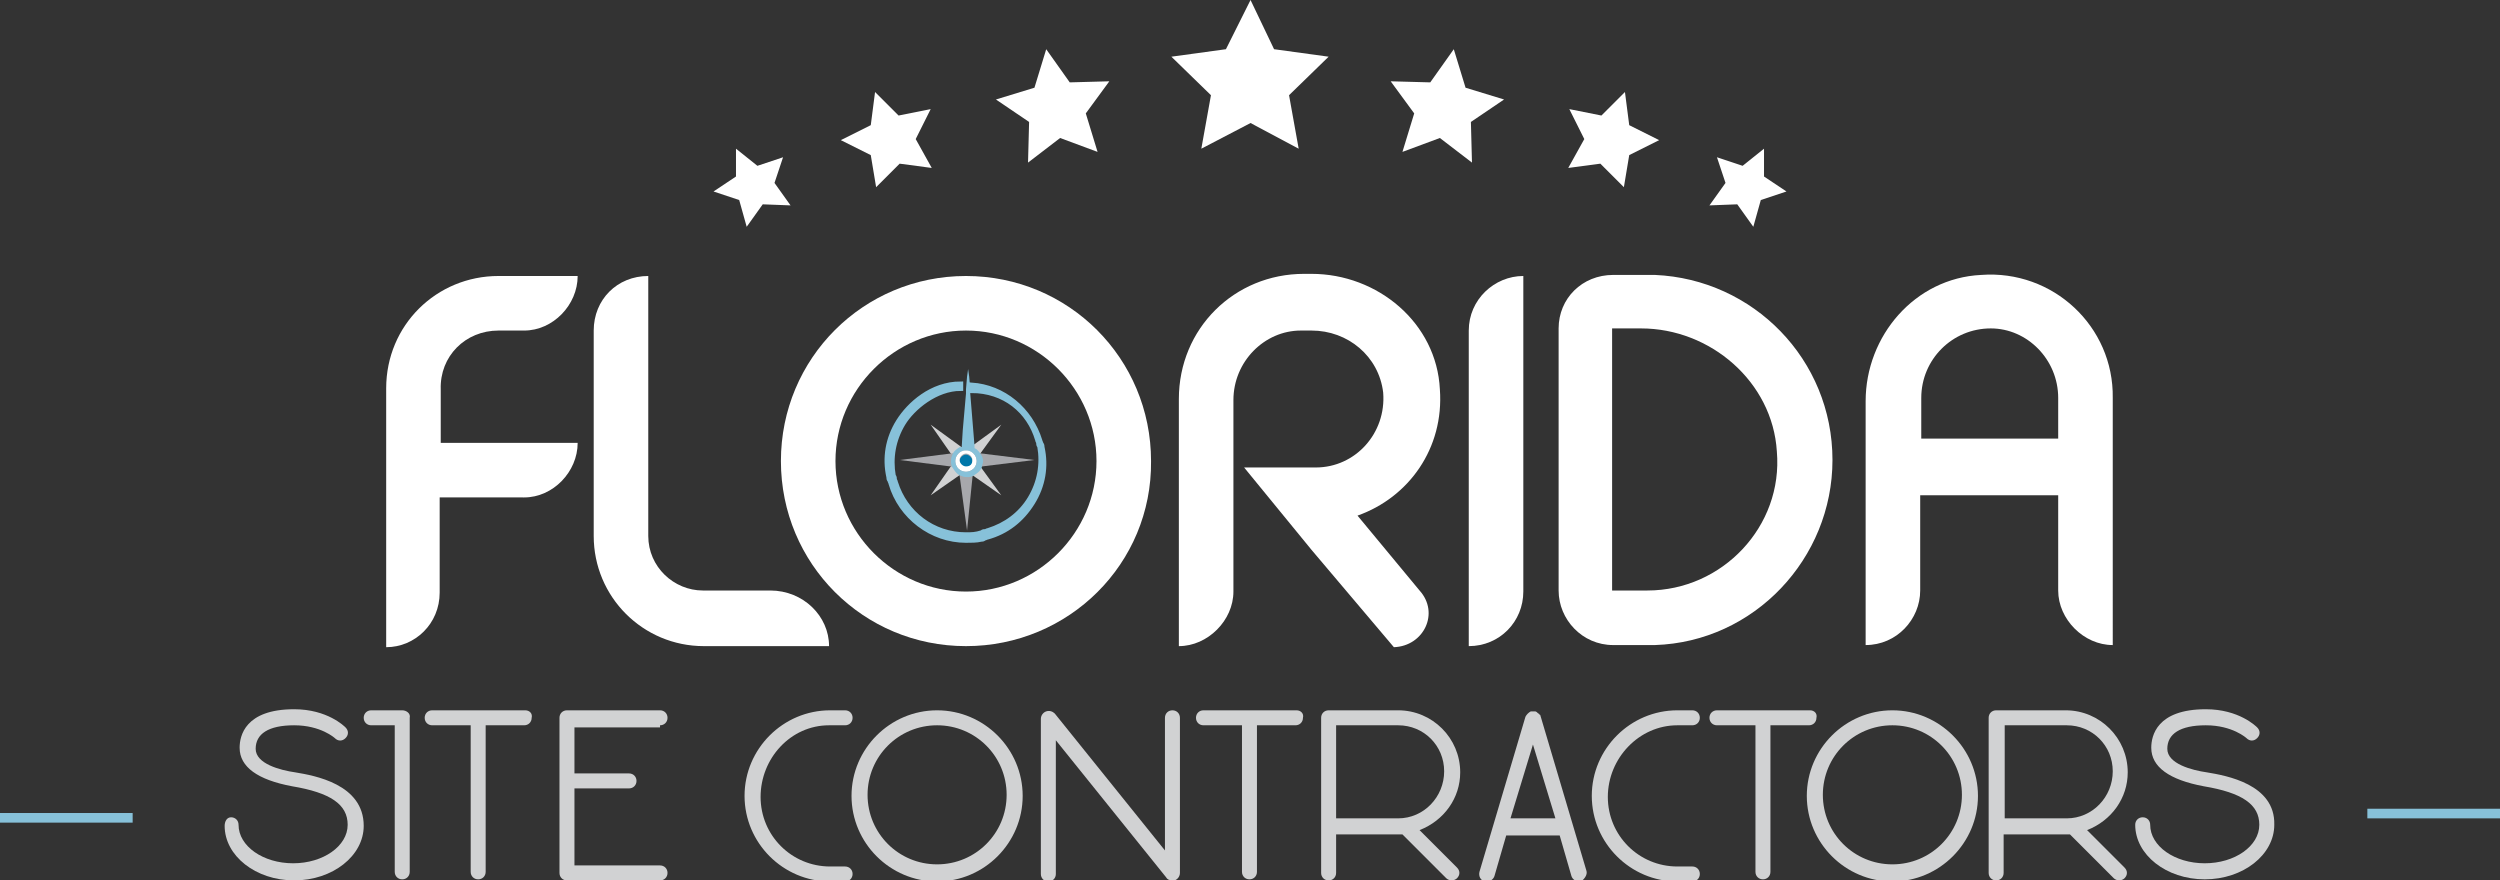 <?xml version="1.0" encoding="utf-8"?>
<!-- Generator: Adobe Illustrator 28.0.0, SVG Export Plug-In . SVG Version: 6.00 Build 0)  -->
<svg version="1.1" id="Layer_1" xmlns="http://www.w3.org/2000/svg" xmlns:xlink="http://www.w3.org/1999/xlink" x="0px" y="0px"
	 viewBox="0 0 233.7 82.3" style="enable-background:new 0 0 233.7 82.3;" xml:space="preserve">
<rect x="0" y="0" width="233.7" height="82.3" fill="#333333" stroke="none"/>
<style type="text/css">
	.st0{fill:#FFFFFF;}
	.st1{fill:#D1D2D3;}
	.st2{fill:#A7A8AC;}
	.st3{fill:#87C1D9;stroke:#87C1D9;stroke-width:0.482;stroke-miterlimit:10;}
	.st4{fill:#0077A9;}
	.st5{fill:#87C1D9;}
</style>
<g>
	<g>
		<g>
			<g>
				<g>
					<g>
						<g>
							<g>
								<g>
									<g>
										<g>
											<g>
												<polygon class="st0" points="151.9,8.6 152.3,11.7 155.1,13.1 152.3,14.5 151.8,17.5 149.6,15.3 146.6,15.7 148.1,13 
													146.7,10.2 149.7,10.8 												"/>
											</g>
										</g>
									</g>
								</g>
							</g>
						</g>
					</g>
				</g>
			</g>
			<g>
				<g>
					<g>
						<g>
							<g>
								<g>
									<g>
										<g>
											<g>
												<polygon class="st0" points="81.8,8.6 81.4,11.7 78.6,13.1 81.4,14.5 81.9,17.5 84.1,15.3 87.1,15.7 85.6,13 87,10.2 
													84,10.8 												"/>
											</g>
										</g>
									</g>
								</g>
							</g>
						</g>
					</g>
				</g>
			</g>
		</g>
		<g>
			<g>
				<g>
					<g>
						<g>
							<g>
								<g>
									<g>
										<g>
											<g>
												<polygon class="st0" points="164.9,13.9 164.9,16.5 167,17.9 164.6,18.7 163.9,21.2 162.4,19.1 159.8,19.2 161.3,17.1 
													160.5,14.7 162.9,15.5 												"/>
											</g>
										</g>
									</g>
								</g>
							</g>
						</g>
					</g>
				</g>
			</g>
			<g>
				<g>
					<g>
						<g>
							<g>
								<g>
									<g>
										<g>
											<g>
												<polygon class="st0" points="68.8,13.9 68.8,16.5 66.7,17.9 69.1,18.7 69.8,21.2 71.3,19.1 73.9,19.2 72.4,17.1 
													73.2,14.7 70.8,15.5 												"/>
											</g>
										</g>
									</g>
								</g>
							</g>
						</g>
					</g>
				</g>
			</g>
		</g>
		<g>
			<g>
				<g>
					<g>
						<g>
							<g>
								<g>
									<g>
										<g>
											<g>
												<polygon class="st0" points="135.9,4.6 137,8.2 140.6,9.3 137.5,11.4 137.6,15.2 134.6,12.9 131.1,14.2 132.2,10.6 
													130,7.6 133.7,7.7 												"/>
											</g>
										</g>
									</g>
								</g>
							</g>
						</g>
					</g>
				</g>
			</g>
			<g>
				<g>
					<g>
						<g>
							<g>
								<g>
									<g>
										<g>
											<g>
												<polygon class="st0" points="97.8,4.6 96.7,8.2 93.1,9.3 96.2,11.4 96.1,15.2 99.1,12.9 102.6,14.2 101.5,10.6 
													103.7,7.6 100,7.7 												"/>
											</g>
										</g>
									</g>
								</g>
							</g>
						</g>
					</g>
				</g>
			</g>
		</g>
		<g>
			<g>
				<g>
					<g>
						<g>
							<g>
								<g>
									<g>
										<g>
											<polygon class="st0" points="116.9,0 119.1,4.6 124.2,5.3 120.5,8.9 121.4,13.9 116.9,11.5 112.3,13.9 113.2,8.9 
												109.5,5.3 114.6,4.6 											"/>
										</g>
									</g>
								</g>
							</g>
						</g>
					</g>
				</g>
			</g>
		</g>
	</g>
	<g>
		<path class="st0" d="M185.2,25.7c-6.2,0.3-10.8,5.7-10.8,11.8v22.8c2.9,0,5.1-2.4,5.1-5.1v-8.9h12.9v8.9c0,2.7,2.4,5.1,5.1,5.1
			V37.2C197.6,30.5,191.9,25.2,185.2,25.7z M179.6,41v-3.8c0-3.6,2.9-6.5,6.5-6.5c3.4,0,6.3,2.9,6.3,6.5V41H179.6z"/>
		<path class="st0" d="M154.7,25.7h-0.3c-0.2,0-0.3,0-0.3,0h-3.3c-2.9,0-5.1,2.2-5.1,5v24.5c0,2.7,2.2,5.1,5.1,5.1h3.9
			c9.3-0.3,16.6-8.1,16.6-17.3C171.3,33.6,163.9,26.1,154.7,25.7z M154,55.2h-3.3V30.7h2.7c6.5,0,12.3,5,12.7,11.5
			C166.7,49.2,161,55.2,154,55.2z"/>
		<path class="st0" d="M46.6,30.9H49c2.7,0,5-2.4,5-5.1h-7.4c-5.8,0-10.5,4.6-10.5,10.5v24.2c2.7,0,5-2.2,5-5.1v-8.9h6.5H49
			c2.7,0,5-2.4,5-5.1h-6.3h-6.5v-5C41.1,33.3,43.5,30.9,46.6,30.9z"/>
		<path class="st0" d="M137.3,60.4V30.9c0-2.9,2.4-5.1,5.1-5.1v29.5C142.4,58.1,140.2,60.4,137.3,60.4z"/>
		<path class="st0" d="M77.5,60.4H65.8c-5.7,0-10.3-4.6-10.3-10.3V30.9c0-2.9,2.2-5.1,5.1-5.1v24.3c0,2.9,2.4,5.1,5.1,5.1h6.3
			C75.1,55.2,77.5,57.6,77.5,60.4z"/>
		<path class="st0" d="M90.3,60.4c-9.6,0-17.3-7.7-17.3-17.3c0-9.6,7.7-17.3,17.3-17.3c9.6,0,17.3,7.7,17.3,17.3
			C107.7,52.7,99.9,60.4,90.3,60.4z M90.3,30.9c-6.7,0-12.2,5.5-12.2,12.2c0,6.7,5.5,12.2,12.2,12.2c6.7,0,12.2-5.5,12.2-12.2
			C102.5,36.4,97,30.9,90.3,30.9z"/>
		<path class="st0" d="M132.7,55.2l-5.8-7c4.8-1.7,8.1-6.3,7.7-11.8c-0.3-6.2-5.8-10.8-12-10.8h-0.7c-6.5,0-11.7,5.1-11.7,11.7v23.1
			c2.7,0,5.1-2.4,5.1-5.1v-6.5v-5.1v-1.2v-5.1c0-3.6,2.9-6.5,6.3-6.5h1c3.4,0,6.3,2.4,6.7,5.8c0.3,3.8-2.6,7-6.3,7h-6.7l6.3,7.7
			l7.7,9.1C133.1,60.4,134.6,57.3,132.7,55.2z"/>
	</g>
	<g>
		<polygon class="st1" points="90.3,42.1 93.6,39.7 91.2,43 93.6,46.3 90.3,44 87,46.3 89.3,43 87,39.7 		"/>
		<polygon class="st2" points="89.6,42.3 91,42.3 96.7,43 91,43.7 90.4,49.6 89.6,43.7 84.1,43 		"/>
		<path class="st3" d="M97,41.1c0,0.1,0.1,0.2,0.1,0.3c0,0.1,0,0.2,0.1,0.3c0.3,1.7,0,3.4-0.9,4.9c-0.9,1.5-2.3,2.5-3.9,3
			c-0.1,0-0.2,0.1-0.3,0.1c-0.1,0-0.2,0-0.3,0.1C91.2,50,90.8,50,90.3,50c-3.1,0-5.7-2-6.6-4.9c0-0.1-0.1-0.2-0.1-0.3
			c0-0.1,0-0.2-0.1-0.3c-0.3-1.7,0-3.4,0.9-4.9c0.9-1.5,3.1-3.3,5.4-3.3l0-0.4c-2.7,0-4.8,1.9-5.8,3.5c-1,1.6-1.3,3.4-0.9,5.2
			c0,0.1,0,0.2,0.1,0.3c0,0.1,0.1,0.2,0.1,0.3c0.9,3.1,3.8,5.3,7,5.3c0.5,0,1,0,1.4-0.1c0.1,0,0.2,0,0.3-0.1c0.1,0,0.2-0.1,0.3-0.1
			c1.8-0.5,3.2-1.6,4.2-3.2c1-1.6,1.3-3.4,0.9-5.2c0-0.1,0-0.2-0.1-0.3c0-0.1-0.1-0.2-0.1-0.3c-0.9-2.9-3.4-5-6.4-5.2l0,0.5
			C93.9,36.5,96.2,38.4,97,41.1z"/>
		<path class="st4" d="M90.9,43.1c0-0.3-0.3-0.6-0.6-0.6c-0.3,0-0.6,0.3-0.6,0.6c0,0.3,0.3,0.6,0.6,0.6
			C90.7,43.6,90.9,43.4,90.9,43.1"/>
		<path class="st0" d="M90.3,42.1c-0.5,0-1,0.4-1,1c0,0.5,0.4,1,1,1c0.5,0,1-0.4,1-1C91.3,42.6,90.9,42.1,90.3,42.1 M90.3,43.6
			c-0.3,0-0.6-0.3-0.6-0.6c0-0.3,0.3-0.6,0.6-0.6c0.3,0,0.6,0.3,0.6,0.6C90.9,43.4,90.7,43.6,90.3,43.6"/>
		<path class="st5" d="M91.9,43.1c0-0.2-0.1-0.5-0.2-0.6c-0.1-0.2-0.3-0.4-0.4-0.5c-0.1,0-0.1-0.1-0.2-0.1l0-0.2l-0.4-4.9l0-0.4
			l-0.1-1.2l-0.1-0.7l0-0.6l0,0.6l-0.1,0.7l-0.1,1.2l0,0.4l-0.3,3.4l-0.1,1.6c0,0,0,0-0.1,0c0,0,0,0-0.1,0c-0.3,0.2-0.6,0.4-0.7,0.8
			c-0.1,0.2-0.1,0.4-0.1,0.6c0,0,0,0,0,0c0,0.2,0.1,0.5,0.2,0.6c0.2,0.3,0.4,0.6,0.8,0.7c0.2,0.1,0.4,0.1,0.6,0.1c0,0,0,0,0,0
			c0.2,0,0.5-0.1,0.6-0.2c0.3-0.2,0.6-0.4,0.7-0.8C91.8,43.5,91.9,43.3,91.9,43.1C91.9,43.1,91.9,43.1,91.9,43.1z M90.3,44.1
			c-0.5,0-1-0.4-1-1c0-0.5,0.4-1,1-1c0.5,0,1,0.4,1,1C91.3,43.6,90.9,44.1,90.3,44.1z"/>
	</g>
	<g>
		<g>
			<g>
				<g>
					<g>
						<g>
							<g>
								<g>
									<g>
										<g>
											<g>
												<path class="st5" d="M221.3,76h12.5H221.3z"/>
											</g>
										</g>
									</g>
								</g>
							</g>
						</g>
					</g>
				</g>
				<g>
					<g>
						<g>
							<g>
								<g>
									<g>
										<g>
											<g>
												<rect x="221.3" y="75.6" class="st5" width="12.5" height="0.9"/>
											</g>
										</g>
									</g>
								</g>
							</g>
						</g>
					</g>
				</g>
			</g>
		</g>
		<g>
			<g>
				<g>
					<g>
						<g>
							<g>
								<g>
									<g>
										<g>
											<g>
												<path class="st5" d="M-0.1,76.5h12.5H-0.1z"/>
											</g>
										</g>
									</g>
								</g>
							</g>
						</g>
					</g>
				</g>
				<g>
					<g>
						<g>
							<g>
								<g>
									<g>
										<g>
											<g>
												<rect x="-0.1" y="76" class="st5" width="12.5" height="0.9"/>
											</g>
										</g>
									</g>
								</g>
							</g>
						</g>
					</g>
				</g>
			</g>
		</g>
	</g>
	<g>
		<path id="T_00000060023471823272064710000007947239325434534792_" class="st1" d="M49.1,66.4h-8.7c-0.4,0-0.7,0.3-0.7,0.7
			c0,0.4,0.3,0.7,0.7,0.7H44v13.7c0,0.4,0.3,0.7,0.7,0.7c0.4,0,0.7-0.3,0.7-0.7V67.8h3.6c0.4,0,0.7-0.3,0.7-0.7
			C49.8,66.7,49.5,66.4,49.1,66.4z"/>
		<path id="T_00000093877897885154294030000017812973908261661884_" class="st1" d="M121.2,66.4h-8.7c-0.4,0-0.7,0.3-0.7,0.7
			c0,0.4,0.3,0.7,0.7,0.7h3.6v13.7c0,0.4,0.3,0.7,0.7,0.7s0.7-0.3,0.7-0.7V67.8h3.6c0.4,0,0.7-0.3,0.7-0.7
			C121.9,66.7,121.6,66.4,121.2,66.4z"/>
		<path id="T_00000155105053668933321610000009716470453258421418_" class="st1" d="M169.2,66.4h-8.7c-0.4,0-0.7,0.3-0.7,0.7
			c0,0.4,0.3,0.7,0.7,0.7h3.6v13.7c0,0.4,0.3,0.7,0.7,0.7c0.4,0,0.7-0.3,0.7-0.7V67.8h3.6c0.4,0,0.7-0.3,0.7-0.7
			C169.9,66.7,169.6,66.4,169.2,66.4z"/>
		<path id="S_00000084525004698600774150000018023325683356920979_" class="st1" d="M27.6,72.2c-1.4-0.2-3.7-0.8-3.7-2.2
			c0-1.4,1.2-2.2,3.6-2.2c2.5,0,3.8,1.2,3.8,1.2c0.3,0.3,0.7,0.3,1,0c0.3-0.3,0.3-0.7,0-1c-0.1-0.1-1.7-1.7-4.8-1.7
			c-4.6,0-5.1,2.5-5.1,3.6c0,1.8,1.7,3,4.9,3.6c3.6,0.6,5.2,1.7,5.2,3.6c0,2-2.3,3.6-5.1,3.6s-5.1-1.6-5.1-3.6
			c0-0.4-0.3-0.7-0.7-0.7S21,76.8,21,77.2c0,2.8,2.9,5.1,6.5,5.1S34,80,34,77.2C34,73.3,29.4,72.5,27.6,72.2z"/>
		<path id="S_00000134230851255511825980000003244147266675923365_" class="st1" d="M206.3,72.2c-1.4-0.2-3.7-0.8-3.7-2.2
			c0-1.4,1.2-2.2,3.6-2.2c2.5,0,3.8,1.2,3.8,1.2c0.3,0.3,0.7,0.3,1,0c0.3-0.3,0.3-0.7,0-1c-0.1-0.1-1.7-1.7-4.8-1.7
			c-4.6,0-5.1,2.5-5.1,3.6c0,1.8,1.7,3,4.9,3.6c3.6,0.6,5.2,1.7,5.2,3.6c0,2-2.3,3.6-5.1,3.6c-2.8,0-5.1-1.6-5.1-3.6
			c0-0.4-0.3-0.7-0.7-0.7c-0.4,0-0.7,0.3-0.7,0.7c0,2.8,2.9,5.1,6.5,5.1c3.6,0,6.5-2.3,6.5-5.1C212.7,73.3,208.1,72.5,206.3,72.2z"
			/>
		<path id="R_00000144302037637066264610000016575767053566664104_" class="st1" d="M136.5,72.2c0-3.2-2.6-5.8-5.8-5.8h-6.5
			c-0.4,0-0.7,0.3-0.7,0.7v14.5c0,0.4,0.3,0.7,0.7,0.7c0.4,0,0.7-0.3,0.7-0.7V78h5.8c0.1,0,0.3,0,0.4,0l4.1,4.1
			c0.1,0.1,0.3,0.2,0.5,0.2c0.2,0,0.4-0.1,0.5-0.2c0.3-0.3,0.3-0.7,0-1l-3.5-3.5C135,76.7,136.5,74.6,136.5,72.2z M130.7,76.5h-5.8
			v-8.7h5.8c2.4,0,4.3,1.9,4.3,4.3S133.1,76.5,130.7,76.5z"/>
		<path id="R_00000177477628488595547510000011238748730954852228_" class="st1" d="M198.9,72.2c0-3.2-2.6-5.8-5.8-5.8h-6.5
			c-0.4,0-0.7,0.3-0.7,0.7v14.5c0,0.4,0.3,0.7,0.7,0.7c0.4,0,0.7-0.3,0.7-0.7V78h5.8c0.1,0,0.3,0,0.4,0l4.1,4.1
			c0.1,0.1,0.3,0.2,0.5,0.2c0.2,0,0.4-0.1,0.5-0.2c0.3-0.3,0.3-0.7,0-1l-3.5-3.5C197.4,76.7,198.9,74.6,198.9,72.2z M193.2,76.5
			h-5.8v-8.7h5.8c2.4,0,4.3,1.9,4.3,4.3S195.6,76.5,193.2,76.5z"/>
		<path id="O_00000147189664382346892710000003987433393475422378_" class="st1" d="M87.6,66.4c-4.4,0-8,3.6-8,8c0,4.4,3.6,8,8,8
			c4.4,0,8-3.6,8-8C95.6,70,92,66.4,87.6,66.4z M87.6,80.8c-3.6,0-6.5-2.9-6.5-6.5s2.9-6.5,6.5-6.5c3.6,0,6.5,2.9,6.5,6.5
			S91.2,80.8,87.6,80.8z"/>
		<path id="O_00000054984671263090431680000011185321280804009895_" class="st1" d="M176.9,66.4c-4.4,0-8,3.6-8,8c0,4.4,3.6,8,8,8
			c4.4,0,8-3.6,8-8C184.9,70,181.3,66.4,176.9,66.4z M176.9,80.8c-3.6,0-6.5-2.9-6.5-6.5s2.9-6.5,6.5-6.5s6.5,2.9,6.5,6.5
			S180.5,80.8,176.9,80.8z"/>
		<path id="N_00000045602468161843226990000005612375245214897548_" class="st1" d="M109.6,66.4c-0.4,0-0.7,0.3-0.7,0.7v12.4
			L98.6,66.7c-0.2-0.2-0.5-0.3-0.8-0.2c-0.3,0.1-0.5,0.4-0.5,0.7v14.5c0,0.4,0.3,0.7,0.7,0.7s0.7-0.3,0.7-0.7V69.2L109,82
			c0.1,0.2,0.3,0.3,0.6,0.3c0.1,0,0.2,0,0.2,0c0.3-0.1,0.5-0.4,0.5-0.7V67.1C110.3,66.7,110,66.4,109.6,66.4z"/>
		<path id="I_00000137104326303518333410000008632805757369941404_" class="st1" d="M37.6,66.4h-2.9c-0.4,0-0.7,0.3-0.7,0.7
			c0,0.4,0.3,0.7,0.7,0.7h2.2v13.7c0,0.4,0.3,0.7,0.7,0.7c0.4,0,0.7-0.3,0.7-0.7V67.1C38.4,66.7,38,66.4,37.6,66.4z"/>
		<path id="E_00000021093685718402069470000018408500607734284987_" class="st1" d="M61.7,67.8c0.4,0,0.7-0.3,0.7-0.7
			c0-0.4-0.3-0.7-0.7-0.7H53c-0.4,0-0.7,0.3-0.7,0.7v14.5c0,0.4,0.3,0.7,0.7,0.7h8.7c0.4,0,0.7-0.3,0.7-0.7s-0.3-0.7-0.7-0.7h-8
			v-7.2h5.1c0.4,0,0.7-0.3,0.7-0.7c0-0.4-0.3-0.7-0.7-0.7h-5.1v-4.3H61.7z"/>
		<path id="C_00000047763664444559907530000017584237841154298043_" class="st1" d="M77.5,67.8H79c0.4,0,0.7-0.3,0.7-0.7
			c0-0.4-0.3-0.7-0.7-0.7h-1.4c-4.4,0-8,3.6-8,8c0,4.4,3.6,8,8,8H79c0.4,0,0.7-0.3,0.7-0.7s-0.3-0.7-0.7-0.7h-1.4
			c-3.6,0-6.5-2.9-6.5-6.5S73.9,67.8,77.5,67.8z"/>
		<path id="C_00000026153181309013707060000014633632465118934438_" class="st1" d="M156.8,67.8h1.4c0.4,0,0.7-0.3,0.7-0.7
			c0-0.4-0.3-0.7-0.7-0.7h-1.4c-4.4,0-8,3.6-8,8c0,4.4,3.6,8,8,8h1.4c0.4,0,0.7-0.3,0.7-0.7s-0.3-0.7-0.7-0.7h-1.4
			c-3.6,0-6.5-2.9-6.5-6.5S153.2,67.8,156.8,67.8z"/>
		<path id="A_00000039854777073272815570000005030682452451865249_" class="st1" d="M148.3,81.4L144,66.9c0,0,0,0,0,0
			c0,0,0-0.1-0.1-0.1c0,0,0,0,0,0c0,0,0-0.1-0.1-0.1c0,0,0,0,0,0c-0.1-0.1-0.2-0.2-0.3-0.2c0,0-0.1,0-0.1,0c0,0,0,0,0,0
			c0,0-0.1,0-0.1,0c0,0,0,0-0.1,0c0,0,0,0,0,0c0,0-0.1,0-0.1,0c-0.2,0.1-0.4,0.3-0.5,0.5c0,0,0,0,0,0l-4.3,14.5
			c-0.1,0.4,0.1,0.8,0.5,0.9c0.1,0,0.1,0,0.2,0c0.3,0,0.6-0.2,0.7-0.5l1.1-3.8h5l1.1,3.8c0.1,0.3,0.4,0.5,0.7,0.5c0.1,0,0.1,0,0.2,0
			C148.2,82.1,148.4,81.7,148.3,81.4z M141.2,76.5l2.1-6.9l2.1,6.9H141.2z"/>
	</g>
</g>
</svg>
